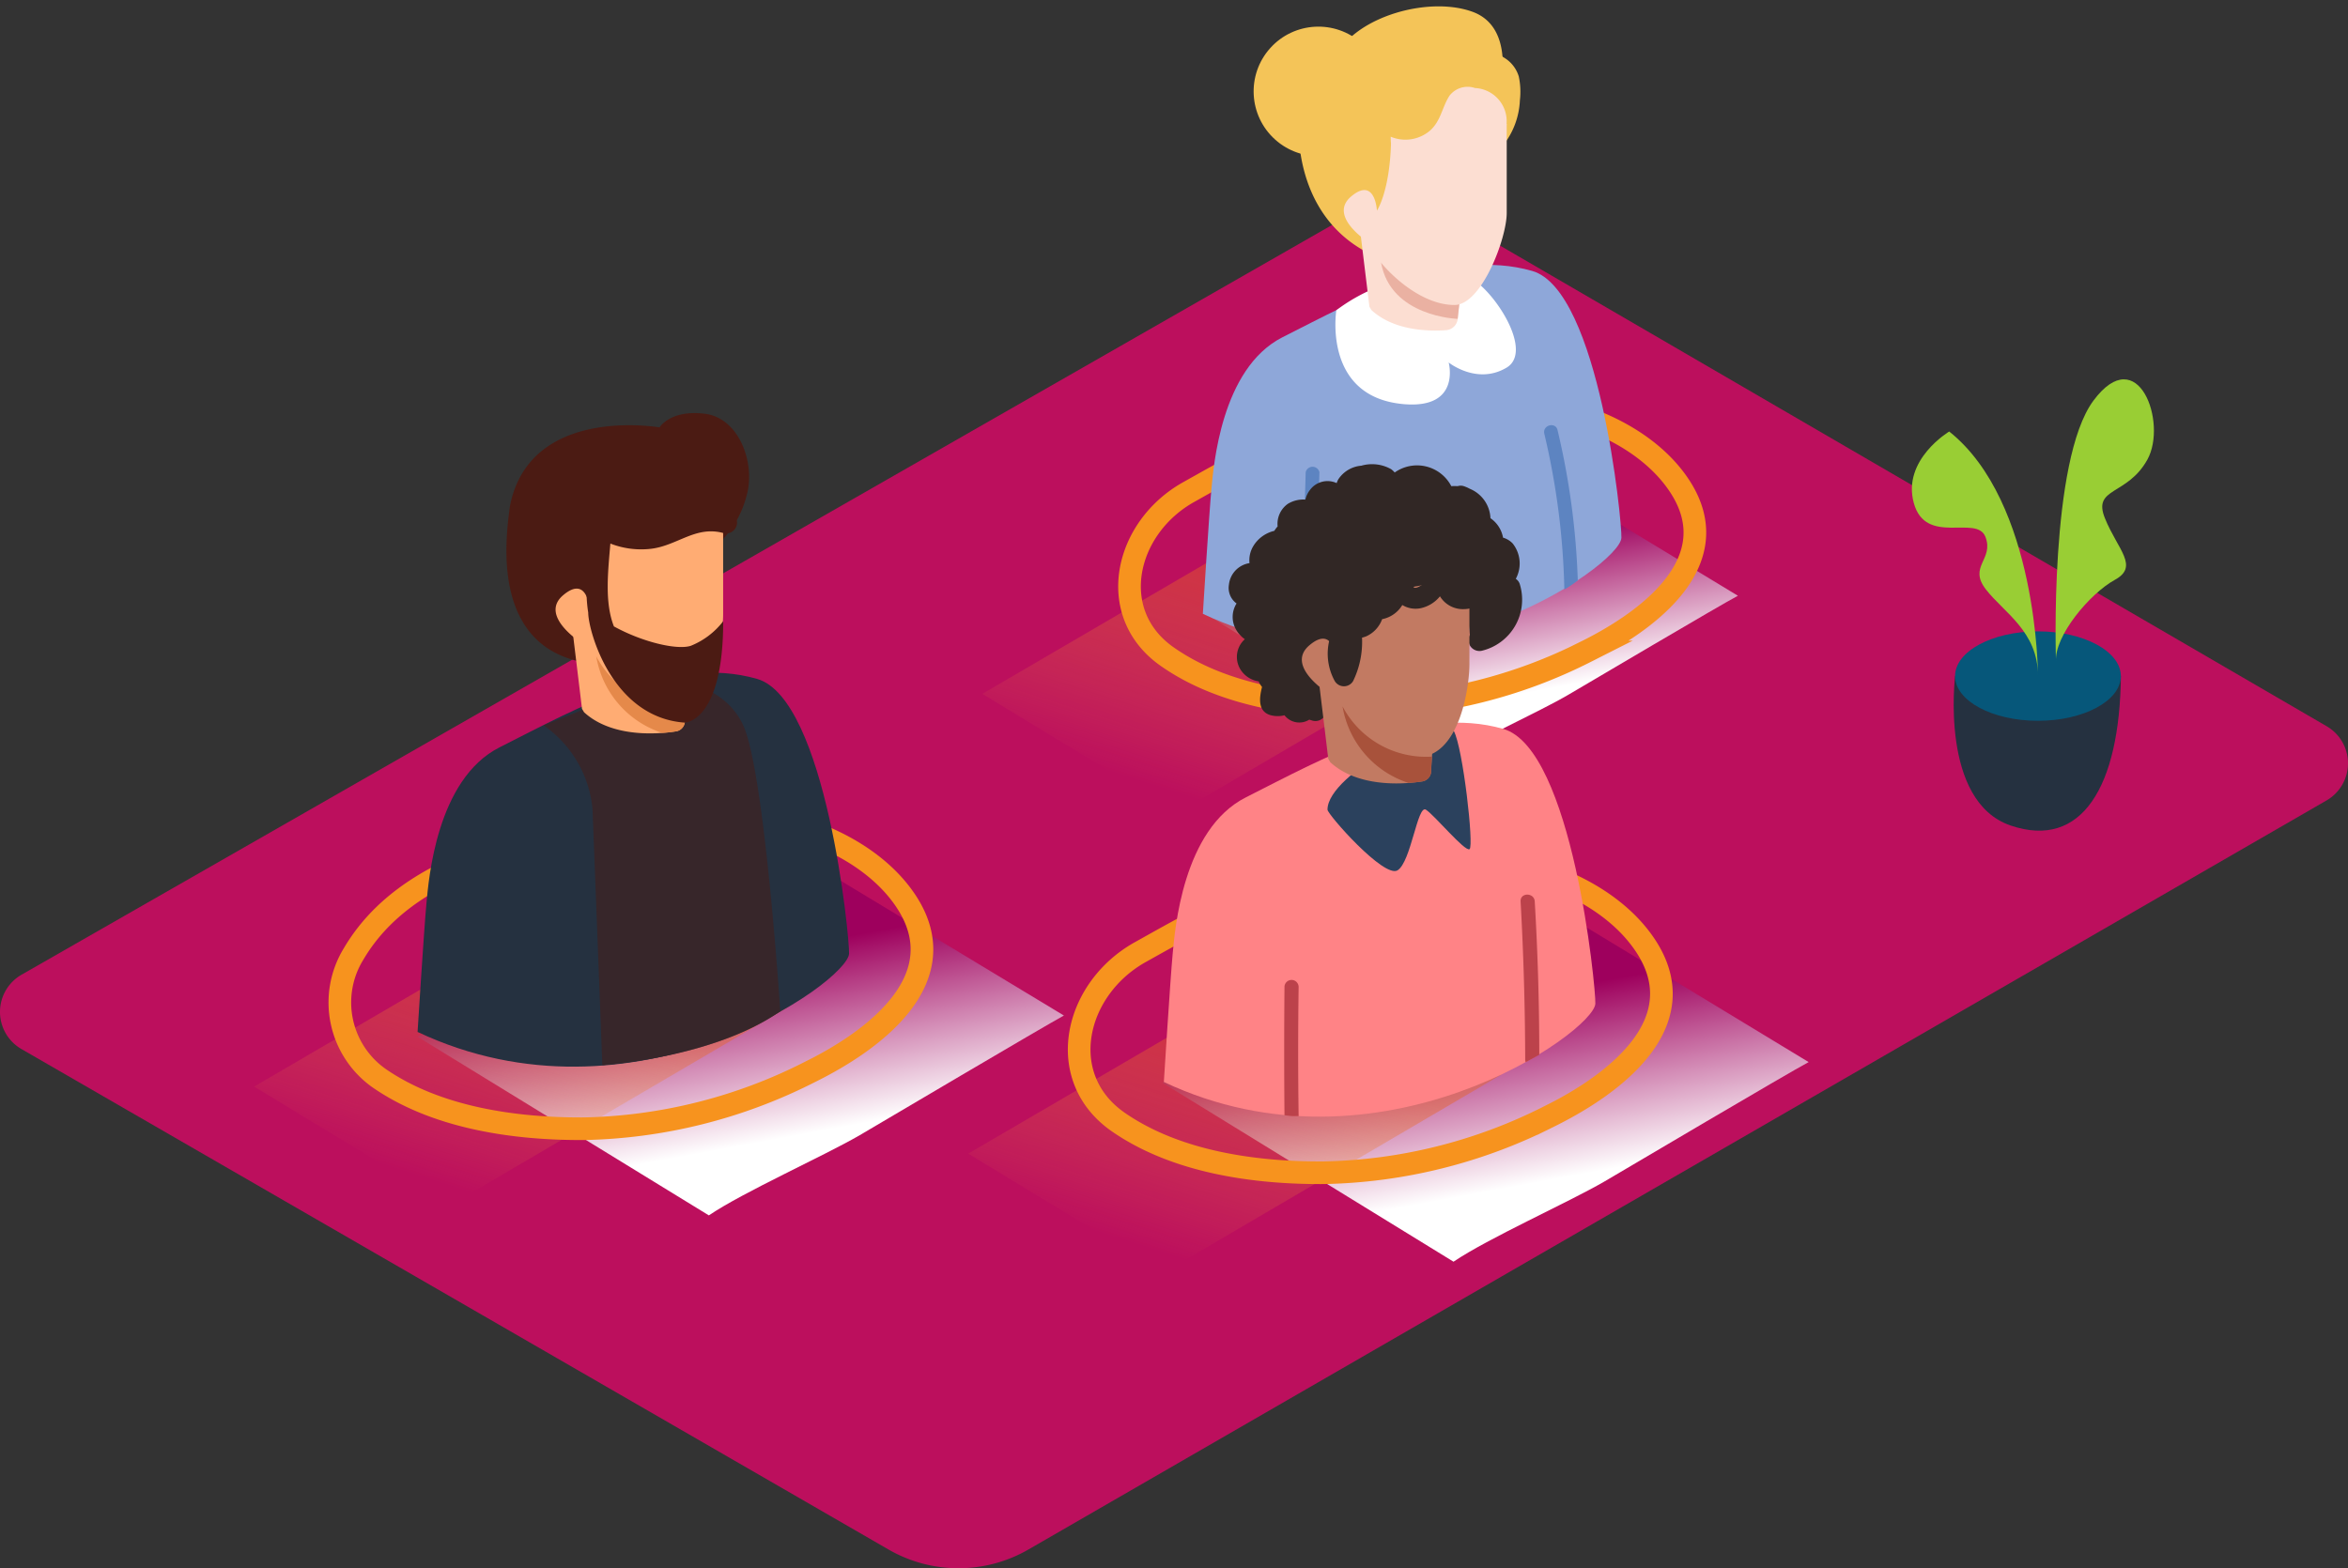 <svg xmlns="http://www.w3.org/2000/svg" xmlns:xlink="http://www.w3.org/1999/xlink" width="207.395" height="138.561" viewBox="0 0 207.395 138.561"><rect x="0" y="0" width="207.395" height="138.561" fill="#333333" stroke="none"/><defs><style>.a,.c,.d,.e,.f,.g{isolation:isolate;}.b{fill:#bc0f5d;}.c,.d,.e,.f,.g{mix-blend-mode:multiply;}.c{fill:url(#a);}.d{fill:url(#b);}.e{fill:url(#c);}.f,.g{opacity:0.46;}.f{fill:url(#d);}.g{fill:url(#e);}.h{fill:none;stroke:#f7931e;stroke-miterlimit:10;stroke-width:2px;}.i{fill:#253140;}.j,.k{fill:#4b1b13;}.j{opacity:0.47;}.l{fill:#ffac73;}.m{fill:#e5894a;}.n{fill:#8ea7d9;}.o{fill:#fff;}.p{fill:#f4c458;}.q{fill:#fcded2;}.r{fill:#eab1a2;}.s{fill:#5d84c1;}.t{fill:#312725;}.u{fill:#ff8386;}.v{fill:#2b415d;}.w{fill:#c27a62;}.x{fill:#a8523b;}.y{fill:#bc424b;}.z{fill:#06577a;}.aa{fill:#99ce34;}</style><linearGradient id="a" x1="0.44" y1="0.292" x2="0.602" y2="0.771" gradientUnits="objectBoundingBox"><stop offset="0" stop-color="#9e005d"/><stop offset="1" stop-color="#fff"/></linearGradient><linearGradient id="b" x1="0.44" y1="0.291" x2="0.602" y2="0.771" xlink:href="#a"/><linearGradient id="c" x1="0.44" y1="0.292" x2="0.602" y2="0.771" xlink:href="#a"/><linearGradient id="d" x1="0.239" y1="0.864" x2="0.615" y2="0.245" gradientUnits="objectBoundingBox"><stop offset="0.01" stop-color="#fbb03b" stop-opacity="0"/><stop offset="1" stop-color="#e76224" stop-opacity="0.969"/></linearGradient><linearGradient id="e" x1="0.239" y1="0.864" x2="0.615" y2="0.245" xlink:href="#d"/></defs><g class="a" transform="translate(0 0)"><g transform="translate(0 0)"><path class="b" d="M239.649,130.9,159.571,84.327a3.789,3.789,0,0,0-3.783,0L36.033,152.857a3.789,3.789,0,0,0,0,6.565l76.583,44.216a12.36,12.36,0,0,0,12.361,0l114.666-66.186a3.789,3.789,0,0,0,.006-6.552Z" transform="translate(-34.137 -66.733)"/><path class="c" d="M236.436,142.53c-2.67,1.576-8.478,4.164-11.029,5.865l-21.258-13.08,28.329-12.955,18.882,11.454C249.872,134.589,237.868,141.692,236.436,142.53Z" transform="translate(-97.854 -81.176)"/><path class="d" d="M132.194,202.3c-3.232,1.876-10.247,5-13.336,7.09L93.13,193.608l34.256-15.668,22.833,13.792C148.437,192.7,133.919,201.286,132.194,202.3Z" transform="translate(-56.246 -102.006)"/><path class="e" d="M237.4,208.826c-3.232,1.876-10.247,5-13.336,7.09L198.34,200.1,232.6,184.43l22.833,13.849C253.641,199.229,239.123,207.813,237.4,208.826Z" transform="translate(-95.677 -104.439)"/><path class="f" d="M117.15,194.515,87.327,212,70.04,201.5,94.455,187.25" transform="translate(-47.593 -105.496)"/><path class="g" d="M220.014,139.015,190.191,156.5,172.91,146l24.409-14.249" transform="translate(-86.146 -84.695)"/><path class="f" d="M218.02,203.985,188.2,221.473l-17.287-10.5,24.415-14.249" transform="translate(-85.396 -109.045)"/><path class="h" d="M107.2,172.506a42.559,42.559,0,0,1,10.941-.538c4.933.431,11.029,2.876,14.011,7.365,4.47,6.74-2.545,12.179-8.547,15.13a45.9,45.9,0,0,1-19.9,4.983c-6.077.031-13-.944-18.1-4.477a8.184,8.184,0,0,1-2.251-10.948C88.073,175.976,98.821,173.963,107.2,172.506Z" transform="translate(-52.133 -99.718)"/><path class="i" d="M93.13,183.292s.569-9.1.782-11.348c.194-2.032.869-10.979,6.465-13.8,7.065-3.57,15.218-8.2,22.739-6.046,6.1,1.751,8.184,22.864,8.128,24.277C131.106,178.9,112.18,192.283,93.13,183.292Z" transform="translate(-56.246 -92.116)"/><path class="i" d="M110.94,156.519a10.122,10.122,0,0,1,4.314,7.365c.181,4.439.869,22.645.869,22.645s9.7-.569,15.718-4.752c0,0-1.369-21.12-3.27-25.259s-7.246-4.139-7.246-4.139Z" transform="translate(-62.921 -92.427)"/><path class="j" d="M110.94,156.519a10.122,10.122,0,0,1,4.314,7.365c.181,4.439.869,22.645.869,22.645s9.7-.569,15.718-4.752c0,0-1.369-21.12-3.27-25.259s-7.246-4.139-7.246-4.139Z" transform="translate(-62.921 -92.427)"/><path class="k" d="M124.506,126.31a8.753,8.753,0,0,0,2.363-4.058c.869-2.832-.581-6.946-3.651-7.328s-4.014,1.207-4.014,1.207-11.448-2.019-13.211,6.946h0c-.325,2.5-1.7,11.635,5.74,13.636s4.777-8.566,4.777-8.566" transform="translate(-60.95 -78.367)"/><path class="l" d="M127.428,130v8.128c.031,2.313-.944,8.572-4.752,8.372s-7.709-4.627-7.709-5.627c0,0-3.845-2.395-1.676-4.239s2.345,1.25,2.345,1.25,1.182-1.713,1.25-6.315A20.076,20.076,0,0,0,127.429,130Z" transform="translate(-63.554 -84.04)"/><path class="l" d="M116.077,153.119c1.944,1.788,5.1,2.126,8.022,1.707a.95.95,0,0,0,.875-.825c.05-.894.1-1.788.181-2.682L115.12,146.41l.775,6.4S115.958,152.925,116.077,153.119Z" transform="translate(-64.488 -90.19)"/><path class="m" d="M124.185,156a8.15,8.15,0,0,0,1.169-.125.919.919,0,0,0,.844-.8c0-.463.044-.932.075-1.394a8.335,8.335,0,0,1-7.9-4.439A8.584,8.584,0,0,0,124.185,156Z" transform="translate(-65.706 -91.25)"/><path class="h" d="M217.954,113.472a61.378,61.378,0,0,1,10.723.044c4.789.419,10.71,2.788,13.6,7.153,4.339,6.546-2.47,11.823-8.3,14.7a44.571,44.571,0,0,1-19.332,4.808c-5.9.031-12.629-.919-17.575-4.377-5.5-3.82-3.789-11.4,1.876-14.561,4.458-2.5,7.153-4.064,11.96-5.627C213.009,114.973,215.779,113.616,217.954,113.472Z" transform="translate(-93.946 -77.765)"/><path class="n" d="M204.07,124.752s.55-8.834.757-11.023c.188-1.976.844-10.629,6.252-13.4,6.877-3.464,14.774-7.965,22.083-5.871,5.927,1.7,7.947,22.208,7.878,23.577C240.952,120.494,222.57,133.48,204.07,124.752Z" transform="translate(-97.824 -70.519)"/><path class="o" d="M222.88,98.419s-1.25,7.69,5.977,8.3c5.064.425,3.945-3.683,3.945-3.683s2.5,2.013,5.114.456-1.676-7.684-3.651-8.09A15.645,15.645,0,0,0,222.88,98.419Z" transform="translate(-104.843 -71.009)"/><ellipse class="p" cx="5.721" cy="5.721" rx="5.721" ry="5.721" transform="matrix(0.668, -0.744, 0.744, 0.668, 108.374, 8.509)"/><path class="p" d="M235.643,71.411a6.877,6.877,0,0,0,1.494-4,6.491,6.491,0,0,0-.1-2.107,2.938,2.938,0,0,0-1.363-1.694,7.015,7.015,0,0,1-1.332-1.138s-14.962-2.907-16.675,5.783h0c-.313,2.445-.131,9.81,6.565,12.892,6.8,3.126,3.639-7.972,3.639-7.972" transform="translate(-102.887 -58.556)"/><path class="q" d="M235.324,94.257,226.39,89.88l.757,6.215s.063.119.181.306c1.619,1.494,4.114,1.938,6.584,1.776a1.119,1.119,0,0,0,1.038-1.013C235.043,96.207,235.156,95.226,235.324,94.257Z" transform="translate(-106.189 -69.003)"/><path class="q" d="M240.814,72.309a2.938,2.938,0,0,0-2.757-3.42,2.018,2.018,0,0,0-2.257.681c-.656,1.013-.75,2.207-1.7,3.064a3.345,3.345,0,0,1-3.489.556c0,.969.119,1.694,1.3,2.013S239.888,74.21,240.814,72.309Z" transform="translate(-107.771 -61.111)"/><path class="p" d="M225.326,65.276a22.393,22.393,0,0,1,10.735-1.507.625.625,0,0,1,.625.625c.275-1.513.625-5.333-2.438-6.5-3.87-1.457-10.335.381-12.123,3.87a11.1,11.1,0,0,0-1.25,5.577A15.488,15.488,0,0,1,225.326,65.276Z" transform="translate(-104.119 -56.829)"/><path class="r" d="M236.155,97.245l-.144,1.307s-5.946-.169-6.771-5Z" transform="translate(-107.257 -70.379)"/><path class="q" d="M238.371,74v7.872c0,2.251-2.22,8.128-4.614,8.128-3.751,0-7.5-4.5-7.5-5.477,0,0-3.751-2.326-1.626-4.114s2.276,1.25,2.276,1.25,1.144-1.663,1.25-6.133A19.5,19.5,0,0,0,238.371,74Z" transform="translate(-105.285 -63.052)"/><path class="s" d="M254.262,130.983a11.058,11.058,0,0,0,.994-.694,66.687,66.687,0,0,0-1.788-13.28c-.181-.763-1.351-.438-1.169.325a65.23,65.23,0,0,1,1.769,13.755Z" transform="translate(-115.892 -79.008)"/><path class="s" d="M218.584,138.2a3.627,3.627,0,0,1,.519.05l.444-15.324a.625.625,0,0,0-1.213,0l-.444,15.224A4.224,4.224,0,0,1,218.584,138.2Z" transform="translate(-103.004 -81.211)"/><path class="t" d="M233.445,132.753a.857.857,0,0,0-.369-.525,2.845,2.845,0,0,0-.275-3.126,1.876,1.876,0,0,0-.85-.513,2.651,2.651,0,0,0-1.113-1.719,2.939,2.939,0,0,0-1.826-2.6h0a3.206,3.206,0,0,0-.531-.231.863.863,0,0,0-.538,0,4.377,4.377,0,0,0-.563,0,3.414,3.414,0,0,0-5-1.207,2.045,2.045,0,0,0-.306-.288,3.426,3.426,0,0,0-2.638-.313,2.7,2.7,0,0,0-2.038,1.207,1.98,1.98,0,0,0-.144.331,1.926,1.926,0,0,0-2.345.588,2.17,2.17,0,0,0-.419.869,2.626,2.626,0,0,0-1.538.369,2.163,2.163,0,0,0-.913,2,3.056,3.056,0,0,0-.294.394,2.957,2.957,0,0,0-1.876,1.382,2.413,2.413,0,0,0-.313,1.469,2.157,2.157,0,0,0-1.819,1.907,1.7,1.7,0,0,0,.675,1.657,2.232,2.232,0,0,0-.063,2.276,2.657,2.657,0,0,0,.794.882,2.1,2.1,0,0,0-.4,2.651,2.288,2.288,0,0,0,1.632,1.075.482.482,0,0,0,.069.169,2.255,2.255,0,0,0,.219.325c-.25.969-.394,2.182.782,2.5a2.438,2.438,0,0,0,1.2,0,1.657,1.657,0,0,0,2.188.388l.294.088a.95.95,0,0,0,1.157-.625,4.277,4.277,0,0,0-.081-2.5c.1-.25.206-.494.319-.738a.944.944,0,0,0,.25-.506c.113-.213.225-.419.344-.625a6.037,6.037,0,0,1,.5-.581.85.85,0,0,0,.907-.656,2.413,2.413,0,0,0-.125-1.588,1.969,1.969,0,0,0,1.044-1.482,2.369,2.369,0,0,0,0-.513,1.726,1.726,0,0,0,1.194-.038,1.926,1.926,0,0,0,1.075-.975,2.573,2.573,0,0,0,2.989.681,2.007,2.007,0,0,0,.963-1.057,2.5,2.5,0,0,0,1.2.3,1.3,1.3,0,0,0,1.169-.694,2.069,2.069,0,0,0,.675.413l.275,3.389a1.049,1.049,0,0,0,.038.2.969.969,0,0,0,1.05,1.419,4.639,4.639,0,0,0,3.376-5.827Z" transform="translate(-99.189 -81.085)"/><path class="h" d="M211.558,178.118a63.205,63.205,0,0,1,11.041.044c4.933.431,11.029,2.876,14.011,7.365,4.47,6.74-2.545,12.179-8.547,15.13a45.9,45.9,0,0,1-19.907,4.952c-6.077.031-13-.944-18.1-4.477-5.671-3.933-3.9-11.742,1.919-15.005,4.589-2.563,7.365-4.183,12.317-5.765C206.456,179.681,209.3,178.262,211.558,178.118Z" transform="translate(-91.276 -101.991)"/><path class="u" d="M198.56,190.362s.569-9.1.782-11.348c.194-2.032.869-10.979,6.465-13.8,7.065-3.57,15.218-8.2,22.739-6.046,6.1,1.751,8.184,22.864,8.128,24.277C236.536,185.973,217.592,199.347,198.56,190.362Z" transform="translate(-95.759 -94.765)"/><path class="v" d="M221.68,166.593c0,.413,5,6.1,6.19,5.358s1.757-5.821,2.5-5.358,3.457,3.751,3.858,3.489-.588-8.972-1.388-10.435S221.68,163.355,221.68,166.593Z" transform="translate(-104.424 -95.055)"/><path class="w" d="M232.858,137.07V145.2c.031,2.313-.944,8.572-4.752,8.372s-7.709-4.627-7.709-5.627c0,0-3.845-2.395-1.676-4.239s2.345,1.25,2.345,1.25,1.182-1.713,1.25-6.315a20.076,20.076,0,0,0,10.541-1.569Z" transform="translate(-103.067 -86.689)"/><path class="w" d="M221.507,160.189c1.944,1.788,5.1,2.126,8.022,1.707a.95.95,0,0,0,.875-.825c.05-.894.1-1.788.181-2.682L220.55,153.48l.775,6.4S221.388,159.995,221.507,160.189Z" transform="translate(-104.001 -92.839)"/><path class="x" d="M229.615,163.069a8.146,8.146,0,0,0,1.169-.125.919.919,0,0,0,.844-.8c0-.463.044-.932.075-1.394a8.335,8.335,0,0,1-7.9-4.439A8.584,8.584,0,0,0,229.615,163.069Z" transform="translate(-105.219 -93.9)"/><path class="y" d="M216.273,207.006h.563q-.081-5.7,0-11.41a.625.625,0,1,0-1.25,0q-.05,5.665,0,11.329Z" transform="translate(-102.13 -108.389)"/><path class="y" d="M249.409,197.718h0l.131-.063.338-.188.4-.219.331-.181q0-6.777-.4-13.549c-.044-.8-1.294-.807-1.25,0q.388,6.971.406,13.955A.625.625,0,0,0,249.409,197.718Z" transform="translate(-114.647 -103.871)"/><path class="t" d="M235.652,136.743a.875.875,0,0,0-.775-.669,2.069,2.069,0,0,0,0-.406c-.038-1.207-1.913-1.207-1.876,0a.356.356,0,0,1-.081.244,1.032,1.032,0,0,0-.938-.932.888.888,0,0,0-.438-.119.944.944,0,0,0-.938.938,2.423,2.423,0,0,0,.088.469c-.175.263-.356.525-.55.775-.119.15-1.082.994-1.3.625h.031a.919.919,0,0,0-.625-1.569.882.882,0,0,0-.681-.319.944.944,0,0,0-.938.938q0,.066,0,.131a2.707,2.707,0,0,1-1.876-.125.624.624,0,0,0-.25-.044,1.666,1.666,0,0,0-.144-.269.963.963,0,0,0-1.282-.338.944.944,0,0,0-.338,1.282.973.973,0,0,1,.088.138h0a.794.794,0,0,0-.413,0,.938.938,0,0,0-1.807.506,2.07,2.07,0,0,0,1.25,1.463.372.372,0,0,0,.031.181.85.85,0,0,0-.625,1.338,3.126,3.126,0,0,0,.456.506c-.044.125-.081.25-.119.375a1.022,1.022,0,0,0-.05.106,5,5,0,0,0,.356,4.033.944.944,0,0,0,1.619,0,7.934,7.934,0,0,0,.788-3.839,2.435,2.435,0,0,0,.363-.113,2.645,2.645,0,0,0,1.413-1.519,2.67,2.67,0,0,0,1.782-1.25,2.257,2.257,0,0,0,1.594.288,3.014,3.014,0,0,0,1.732-1.057,2.37,2.37,0,0,0,2.132,1.132,2.4,2.4,0,0,0,2.32-2.9Z" transform="translate(-104.009 -85.824)"/><path class="i" d="M310.273,152s-1.382,11.079,4.9,13.223,9.641-3.432,9.741-13.223" transform="translate(-137.578 -92.285)"/><ellipse class="z" cx="7.321" cy="3.951" rx="7.321" ry="3.951" transform="translate(172.688 55.783)"/><path class="aa" d="M315.374,139.059s0-15.349-7.84-21.589c0,0-4.183,2.5-3.126,6.321s5.552.982,6.327,2.989-1.544,2.595.038,4.639S315.374,135.133,315.374,139.059Z" transform="translate(-135.364 -79.344)"/><path class="aa" d="M324.578,135.046s-.625-17.794,3.314-23.077,6.546,1.969,4.764,5.208-4.883,2.426-3.751,5.208,3.045,4.239.863,5.433S324.416,132.757,324.578,135.046Z" transform="translate(-142.975 -76.581)"/><path class="k" d="M129.576,128.681a6.077,6.077,0,0,0-4.277.231c-2.32,1.025-4.126,1.613-6.446.325a.882.882,0,0,0-.194-.106h-.038a.95.95,0,0,0-1.332,1.188c-.113,2.27-.519,4.914-.144,7.24,0,1.594,2.088,9.278,8.534,9.728,0,0,3.389-.056,3.389-8.959a6.815,6.815,0,0,1-2.876,2.176c-1.25.381-4.283-.344-6.777-1.719h0c-.844-2.145-.513-4.889-.313-7.321a7.466,7.466,0,0,0,3.589.463c2.326-.275,3.951-2.069,6.4-1.388a.959.959,0,1,0,.481-1.857Z" transform="translate(-65.189 -83.439)"/></g></g></svg>
